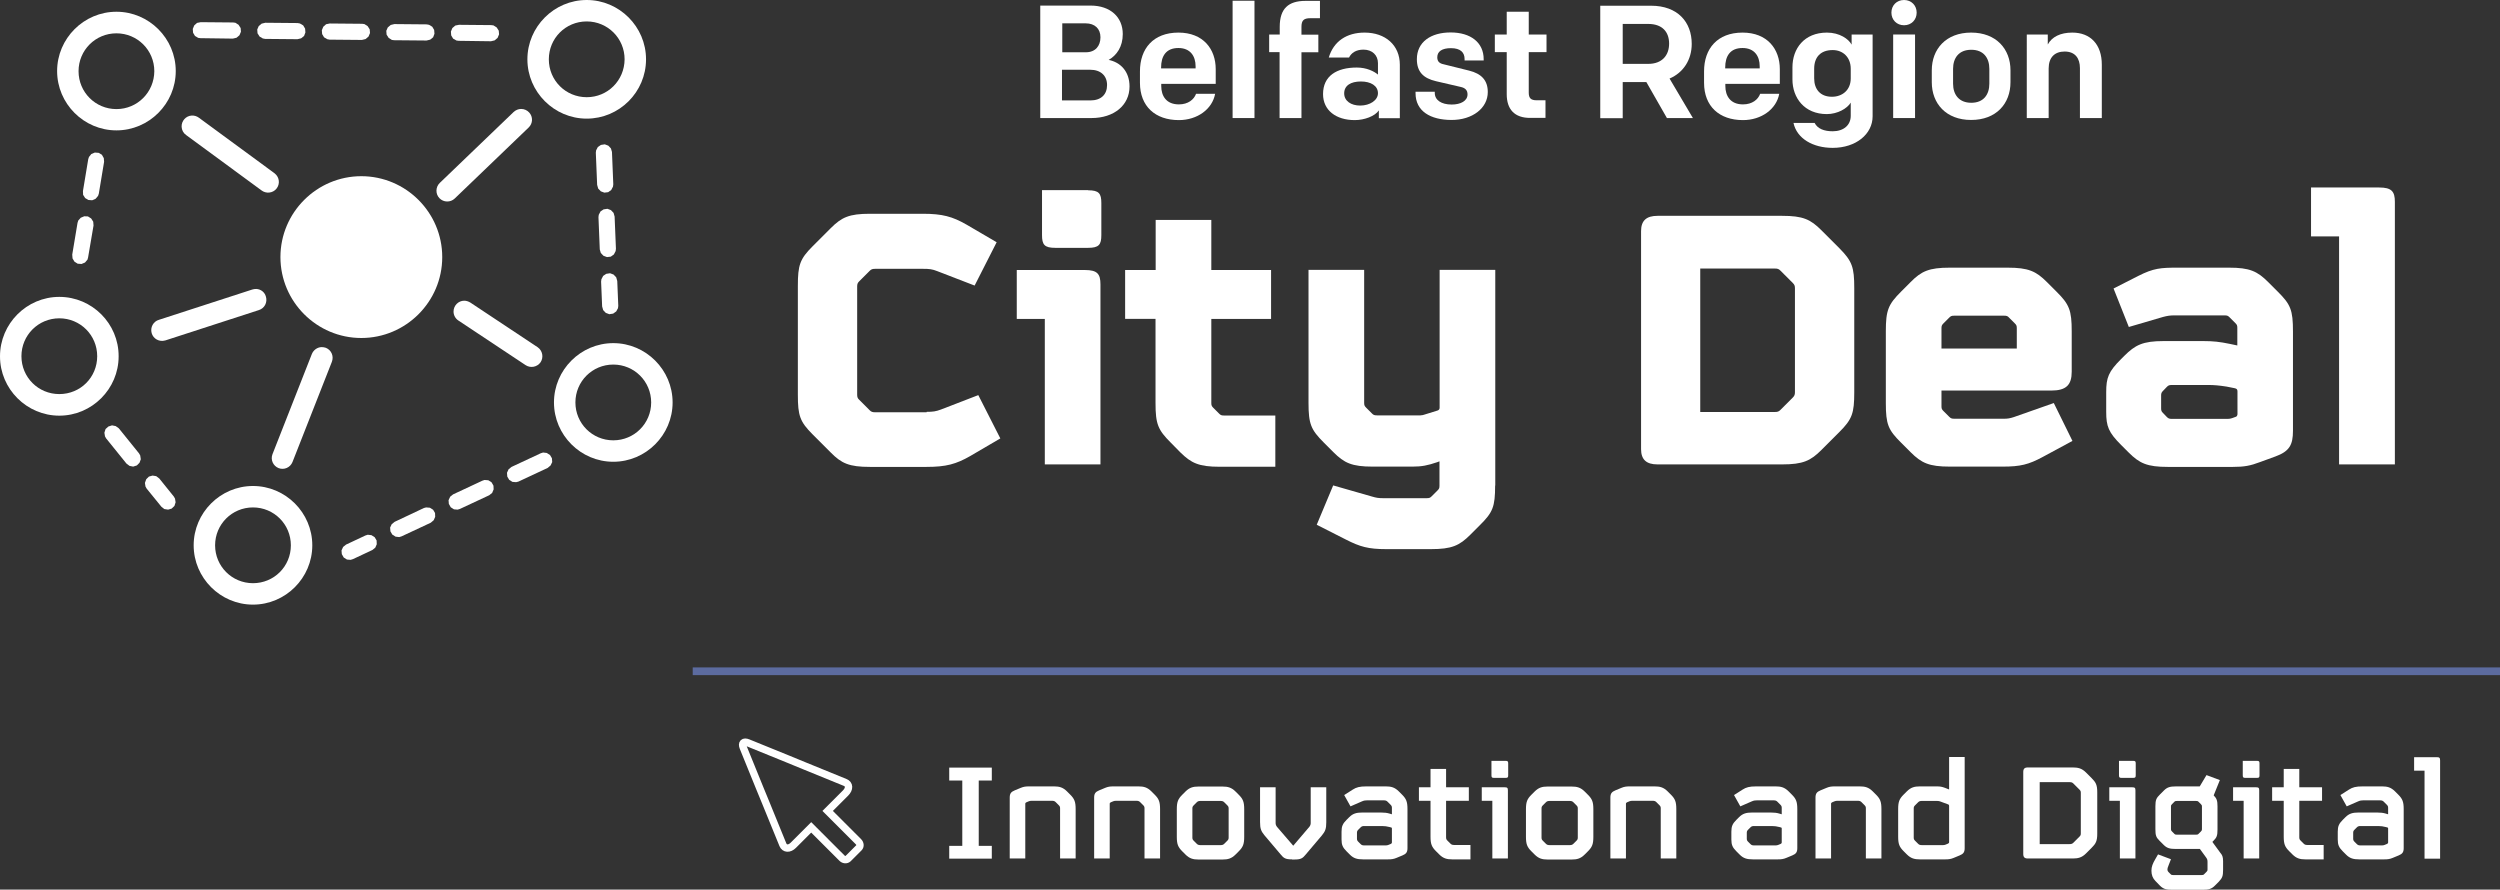 <?xml version="1.0" encoding="utf-8"?>
<!-- Generator: Adobe Illustrator 24.2.3, SVG Export Plug-In . SVG Version: 6.00 Build 0)  -->
<svg version="1.0" id="Belfast_City_Deal_logo-WEB" xmlns="http://www.w3.org/2000/svg" xmlns:xlink="http://www.w3.org/1999/xlink"
	 x="0px" y="0px" viewBox="0 0 170.27 60.59" style="enable-background:new 0 0 170.27 60.59;" xml:space="preserve">
<rect x="0" y="0" width="170.27" height="60.59" fill="#333333" stroke="none"/>
<style type="text/css">
	.st0{fill:#FFFFFF;}
	.st1{fill:none;stroke:#FFFFFF;stroke-width:0.503;stroke-miterlimit:10;}
	.st2{clip-path:url(#SVGID_2_);fill:none;stroke:#5C6B9F;stroke-width:0.529;}
</style>
<g>
	<g>
		<path class="st0" d="M129.68,0c0.5,0,0.86,0.37,0.86,0.86s-0.36,0.86-0.86,0.86s-0.86-0.37-0.86-0.86S129.18,0,129.68,0"/>
		<g>
			<path class="st0" d="M75.51,4.08c0.54-0.31,0.96-0.89,0.96-1.76c0-1.15-0.84-1.94-2.19-1.94h-3.43v7.66h3.49
				c1.53,0,2.59-0.87,2.59-2.15C76.93,4.85,76.3,4.24,75.51,4.08z M72.34,1.59h1.6c0.63,0,1.01,0.37,1.01,0.95
				c0,0.59-0.35,1.02-0.99,1.02h-1.61V1.59z M74.26,6.84h-1.93V4.75h1.92c0.72,0,1.15,0.41,1.15,1.04C75.4,6.43,75,6.84,74.26,6.84z
				"/>
			<path class="st0" d="M82.8,5.71v-1c0-1.37-0.85-2.49-2.54-2.49c-1.71,0-2.62,1.09-2.62,2.64v0.78c0,1.6,1.04,2.54,2.65,2.54
				c1.26,0,2.28-0.75,2.47-1.79h-1.3c-0.14,0.39-0.54,0.72-1.17,0.72c-0.86,0-1.2-0.58-1.2-1.25V5.71H82.8z M79.08,4.6
				c0-0.77,0.33-1.33,1.18-1.33c0.8,0,1.17,0.54,1.17,1.25v0.14h-2.35V4.6z"/>
			<rect x="83.95" y="0.05" class="st0" width="1.49" height="7.99"/>
			<path class="st0" d="M87.16,3.55h-0.72v-1.2h0.72V1.83c0-1.25,0.59-1.77,1.76-1.77h0.98v1.18h-0.65c-0.43,0-0.61,0.13-0.61,0.58
				v0.54h1.15v1.2h-1.15v4.48h-1.49V3.55z"/>
			<path class="st0" d="M92.94,2.22c-1.22,0-2.11,0.59-2.44,1.7h1.38c0.15-0.31,0.47-0.54,0.98-0.54c0.61,0,0.99,0.39,0.99,0.92
				v0.78c-0.26-0.22-0.77-0.48-1.44-0.48c-1.37,0-2.3,0.57-2.3,1.81c0,1.1,0.88,1.77,2.16,1.77c0.66,0,1.38-0.27,1.64-0.66v0.53
				h1.43V4.41C95.34,3.08,94.36,2.22,92.94,2.22z M92.64,7.19c-0.62,0-1.09-0.31-1.09-0.83c0-0.53,0.44-0.81,1.14-0.81
				c0.67,0,1.16,0.29,1.16,0.8C93.85,6.83,93.3,7.19,92.64,7.19z"/>
			<path class="st0" d="M96.41,6.35v-0.1h1.31v0.08c0,0.49,0.45,0.79,1.15,0.79c0.62,0,1.08-0.25,1.08-0.69
				c0-0.27-0.14-0.44-0.47-0.51L97.8,5.53c-0.85-0.2-1.3-0.63-1.3-1.5c0-1.17,0.95-1.82,2.3-1.82c1.37,0,2.25,0.69,2.25,1.82v0.09
				h-1.3v-0.1c0-0.44-0.27-0.74-0.93-0.74c-0.6,0-0.93,0.22-0.93,0.62c0,0.28,0.14,0.42,0.44,0.48l1.73,0.43
				c0.84,0.21,1.27,0.66,1.27,1.46c0,1.1-1.05,1.9-2.46,1.9C97.42,8.17,96.41,7.57,96.41,6.35"/>
			<path class="st0" d="M102.62,6.42V3.55h-0.81v-1.2h0.81V0.8h1.5v1.55h1.21v1.2h-1.21v2.76c0,0.37,0.14,0.52,0.54,0.52h0.6v1.2
				h-1.03C103.14,8.04,102.62,7.43,102.62,6.42"/>
			<path class="st0" d="M113.71,5.35c0.94-0.4,1.51-1.28,1.51-2.36c0-1.49-0.96-2.6-2.77-2.6h-3.46v7.66h1.53V5.59h1.61l1.4,2.45
				h1.77L113.71,5.35z M112.26,4.35h-1.74V1.63h1.74c0.93,0,1.42,0.52,1.42,1.34C113.68,3.77,113.2,4.35,112.26,4.35z"/>
			<path class="st0" d="M121.22,5.71v-1c0-1.37-0.85-2.49-2.54-2.49c-1.71,0-2.62,1.09-2.62,2.64v0.78c0,1.6,1.04,2.54,2.65,2.54
				c1.26,0,2.28-0.75,2.47-1.79h-1.3c-0.14,0.39-0.54,0.72-1.17,0.72c-0.86,0-1.2-0.58-1.2-1.25V5.71H121.22z M117.5,4.6
				c0-0.77,0.33-1.33,1.18-1.33c0.8,0,1.17,0.54,1.17,1.25v0.14h-2.35V4.6z"/>
			<path class="st0" d="M126.11,2.35v0.69c-0.2-0.38-0.81-0.82-1.68-0.82c-1.55,0-2.35,1.09-2.35,2.36v0.83
				c0,1.25,0.81,2.36,2.34,2.36c0.73,0,1.39-0.38,1.63-0.78v0.9c0,0.63-0.48,1.05-1.23,1.05c-0.58,0-1.03-0.17-1.23-0.57h-1.44
				c0.23,1.07,1.33,1.7,2.67,1.7c1.59,0,2.72-0.94,2.72-2.15V2.35H126.11z M126.05,5.34c0,0.8-0.58,1.25-1.28,1.25
				c-0.81,0-1.21-0.53-1.21-1.25V4.68c0-0.78,0.43-1.27,1.26-1.27c0.71,0,1.23,0.5,1.23,1.27V5.34z"/>
			<rect x="128.94" y="2.35" class="st0" width="1.49" height="5.69"/>
			<path class="st0" d="M134.25,2.22c-1.71,0-2.68,1.12-2.68,2.57V5.6c0,1.45,0.97,2.57,2.68,2.57c1.71,0,2.68-1.11,2.68-2.57V4.79
				C136.93,3.34,135.96,2.22,134.25,2.22z M135.49,5.7c0,0.74-0.39,1.3-1.23,1.3c-0.84,0-1.24-0.56-1.24-1.3V4.69
				c0-0.74,0.39-1.3,1.24-1.3c0.84,0,1.23,0.56,1.23,1.3V5.7z"/>
			<path class="st0" d="M138.05,2.35h1.42v0.68c0.28-0.52,0.86-0.81,1.67-0.81c1.24,0,2.01,0.81,2.01,2.18v3.64h-1.49v-3.4
				c0-0.66-0.32-1.13-1.04-1.13c-0.67,0-1.09,0.39-1.09,1.16v3.37h-1.49V2.35z"/>
			<path class="st0" d="M63.11,28.05c0.44,0,0.63-0.03,0.98-0.16l2.54-0.98l1.5,2.95l-2.05,1.2c-0.96,0.55-1.64,0.74-2.98,0.74
				h-3.85c-1.42,0-1.94-0.24-2.67-0.98l-1.23-1.23c-0.87-0.87-1.01-1.28-1.01-2.7v-7.42c0-1.42,0.14-1.83,1.01-2.7l1.23-1.23
				c0.74-0.74,1.25-0.98,2.67-0.98h3.6c1.34,0,2.02,0.19,2.98,0.74l2.05,1.2l-1.5,2.95l-2.54-0.98c-0.35-0.14-0.55-0.16-0.98-0.16
				h-3.25c-0.19,0-0.27,0.03-0.38,0.14l-0.71,0.71c-0.11,0.11-0.14,0.19-0.14,0.35v7.37c0,0.16,0.03,0.25,0.14,0.35l0.71,0.71
				c0.11,0.11,0.19,0.14,0.38,0.14H63.11z"/>
			<path class="st0" d="M74.11,12.96c0.74,0,0.9,0.22,0.9,0.87v2.18c0,0.65-0.16,0.87-0.9,0.87h-2.24c-0.74,0-0.9-0.22-0.9-0.87
				v-3.06H74.11z"/>
			<path class="st0" d="M74.95,31.63h-3.79v-9.91h-1.91v-3.33h4.64c0.85,0,1.06,0.27,1.06,0.98V31.63z"/>
			<path class="st0" d="M76.64,18.39h2.07v-3.41h3.79v3.41h4.07v3.33h-4.07v5.73c0,0.16,0.03,0.22,0.14,0.33l0.38,0.38
				c0.11,0.11,0.16,0.14,0.35,0.14h3.49v3.49h-3.79c-1.42,0-1.94-0.25-2.68-0.98l-0.65-0.66c-0.87-0.87-1.04-1.26-1.04-2.7v-5.73
				h-2.07V18.39z"/>
			<path class="st0" d="M101.83,33.07c0,1.45-0.16,1.83-1.04,2.7l-0.65,0.65c-0.74,0.74-1.26,0.98-2.68,0.98h-3.06
				c-1.2,0-1.77-0.16-2.73-0.65l-1.99-1.01l1.12-2.68l2.65,0.76c0.27,0.08,0.44,0.11,0.74,0.11h2.98c0.19,0,0.24-0.03,0.35-0.14
				l0.38-0.38c0.11-0.11,0.14-0.16,0.14-0.33v-1.66l-0.16,0.06c-0.65,0.22-1.04,0.3-1.69,0.3h-2.7c-1.42,0-1.94-0.25-2.67-0.98
				l-0.66-0.66c-0.87-0.87-1.04-1.26-1.04-2.7v-9.06h3.79v9.06c0,0.16,0.03,0.22,0.14,0.33l0.38,0.38c0.11,0.11,0.16,0.14,0.36,0.14
				h2.95c0.11,0,0.22-0.03,0.3-0.06l0.87-0.27c0.08-0.03,0.14-0.08,0.14-0.19v-9.39h3.79V33.07z"/>
			<path class="st0" d="M125.28,16.91l-1.23-1.23c-0.74-0.74-1.25-0.98-2.67-0.98h-8.49c-0.76,0-1.12,0.33-1.12,1.04v14.85
				c0,0.71,0.36,1.04,1.12,1.04h8.49c1.42,0,1.94-0.25,2.67-0.98l1.23-1.23c0.87-0.87,1.01-1.28,1.01-2.7v-7.1
				C126.29,18.2,126.15,17.79,125.28,16.91z M122.25,26.71c0,0.16-0.03,0.25-0.14,0.36l-0.85,0.85c-0.11,0.11-0.19,0.14-0.38,0.14
				h-5.08v-9.77h5.08c0.19,0,0.27,0.03,0.38,0.14l0.85,0.85c0.11,0.11,0.14,0.19,0.14,0.36V26.71z"/>
			<path class="st0" d="M139.88,27.45l-2.73,0.96c-0.25,0.08-0.41,0.11-0.66,0.11h-3.38c-0.19,0-0.25-0.03-0.36-0.14L132.37,28
				c-0.11-0.11-0.14-0.16-0.14-0.33V26.6h7.48c1.01,0,1.39-0.38,1.39-1.28v-2.76c0-1.42-0.16-1.83-1.04-2.7l-0.65-0.65
				c-0.74-0.74-1.26-0.98-2.68-0.98h-3.93c-1.42,0-1.94,0.24-2.67,0.98l-0.65,0.65c-0.87,0.87-1.04,1.26-1.04,2.7v4.89
				c0,1.45,0.16,1.83,1.04,2.7l0.65,0.65c0.74,0.74,1.26,0.98,2.67,0.98h3.6c1.2,0,1.77-0.14,2.73-0.66l2.02-1.09L139.88,27.45z
				 M132.23,22.35c0-0.16,0.03-0.22,0.14-0.33l0.38-0.38c0.11-0.11,0.16-0.14,0.36-0.14h3.38c0.19,0,0.25,0.03,0.35,0.14l0.38,0.38
				c0.11,0.11,0.14,0.16,0.14,0.33v1.39h-5.13V22.35z"/>
			<path class="st0" d="M155.13,19.86l-0.65-0.65c-0.74-0.74-1.26-0.98-2.67-0.98h-3.49c-1.15,0-1.64,0.03-2.7,0.57l-1.67,0.85
				l1.04,2.62l2.32-0.68c0.3-0.08,0.49-0.11,0.79-0.11h3.41c0.19,0,0.24,0.03,0.35,0.14l0.38,0.38c0.11,0.11,0.14,0.16,0.14,0.33
				v1.2l-0.52-0.11c-0.68-0.14-1.12-0.19-1.8-0.19h-2.7c-1.42,0-1.94,0.27-2.68,1.01l-0.22,0.22c-0.85,0.85-1.01,1.26-1.01,2.24
				v1.36c0,0.98,0.16,1.39,1.01,2.24l0.52,0.52c0.74,0.74,1.26,0.98,2.67,0.98h4.42c0.79,0,1.2-0.08,1.86-0.33l1.04-0.38
				c0.96-0.35,1.2-0.79,1.2-1.75v-6.77C156.17,21.12,156.01,20.73,155.13,19.86z M152.38,28.24c0,0.08-0.05,0.14-0.14,0.16
				l-0.22,0.08c-0.08,0.03-0.19,0.05-0.3,0.05h-3.79c-0.19,0-0.25-0.03-0.36-0.14l-0.24-0.25c-0.11-0.11-0.14-0.16-0.14-0.33v-0.87
				c0-0.16,0.03-0.22,0.14-0.33l0.24-0.25c0.11-0.11,0.16-0.14,0.36-0.14h2.46c0.41,0,0.74,0.03,1.26,0.11l0.55,0.11
				c0.14,0.03,0.19,0.08,0.19,0.22V28.24z"/>
			<path class="st0" d="M163.1,31.63h-3.79V16.1h-1.91v-3.33h4.64c0.85,0,1.07,0.27,1.07,0.98V31.63z"/>
		</g>
	</g>
	<g>
		<path class="st0" d="M24.61,12c-3.03,0-5.51,2.47-5.51,5.51c0,3.03,2.47,5.51,5.51,5.51c3.03,0,5.51-2.47,5.51-5.51
			C30.12,14.47,27.64,12,24.61,12"/>
		<g>
			<path class="st0" d="M39.96,0c-2.22,0-4.04,1.82-4.04,4.04c0,2.22,1.82,4.04,4.04,4.04S44,6.27,44,4.04C44,1.82,42.18,0,39.96,0z
				 M39.96,6.62c-1.43,0-2.58-1.14-2.58-2.58c0-1.43,1.14-2.58,2.58-2.58c1.43,0,2.58,1.15,2.58,2.58
				C42.53,5.48,41.39,6.62,39.96,6.62z"/>
		</g>
		<g>
			<path class="st0" d="M17.23,33.1c-2.22,0-4.04,1.82-4.04,4.04c0,2.22,1.82,4.04,4.04,4.04c2.22,0,4.04-1.82,4.04-4.04
				C21.27,34.92,19.45,33.1,17.23,33.1z M17.23,39.72c-1.43,0-2.58-1.15-2.58-2.58c0-1.43,1.15-2.58,2.58-2.58
				c1.43,0,2.58,1.15,2.58,2.58C19.81,38.58,18.66,39.72,17.23,39.72z"/>
		</g>
		<g>
			<path class="st0" d="M7.93,0.8c-2.22,0-4.04,1.82-4.04,4.04c0,2.22,1.82,4.04,4.04,4.04c2.22,0,4.04-1.82,4.04-4.04
				C11.97,2.62,10.15,0.8,7.93,0.8z M7.93,7.43c-1.43,0-2.58-1.15-2.58-2.58c0-1.43,1.15-2.58,2.58-2.58c1.43,0,2.58,1.15,2.58,2.58
				C10.5,6.28,9.36,7.43,7.93,7.43z"/>
		</g>
		<path class="st0" d="M17.45,19.68c-0.09,0-0.18,0.01-0.27,0.04l-6.35,2.06c-0.39,0.11-0.61,0.52-0.5,0.91
			c0.11,0.39,0.52,0.61,0.91,0.5c0.01,0,0.03-0.01,0.04-0.01l6.35-2.06c0.39-0.12,0.6-0.53,0.48-0.92
			C18.03,19.9,17.76,19.69,17.45,19.68"/>
		<path class="st0" d="M13.06,7.87c-0.4,0.02-0.71,0.37-0.69,0.77c0.01,0.22,0.12,0.43,0.31,0.56l5.12,3.76
			c0.32,0.25,0.78,0.2,1.03-0.11c0.26-0.32,0.2-0.78-0.11-1.03c-0.02-0.01-0.03-0.03-0.05-0.04l-5.12-3.76
			C13.4,7.91,13.23,7.86,13.06,7.87"/>
		<path class="st0" d="M31.62,20.48c-0.4,0-0.73,0.33-0.73,0.74c0,0.25,0.13,0.48,0.33,0.61l4.58,3.04c0.34,0.22,0.79,0.13,1.02-0.2
			c0.22-0.34,0.13-0.79-0.2-1.02l-4.58-3.04C31.91,20.53,31.76,20.48,31.62,20.48"/>
		<path class="st0" d="M21.9,23.64c-0.29,0.01-0.55,0.2-0.66,0.47l-2.68,6.82c-0.15,0.38,0.04,0.8,0.41,0.95
			c0.38,0.15,0.8-0.04,0.95-0.41l2.68-6.82c0.15-0.38-0.02-0.8-0.4-0.96C22.11,23.66,22.01,23.64,21.9,23.64"/>
		<path class="st0" d="M35.49,7.42c-0.19,0-0.37,0.08-0.51,0.21l-5.03,4.83c-0.29,0.28-0.3,0.75-0.02,1.04
			c0.28,0.29,0.75,0.3,1.04,0.02L36,8.69c0.3-0.28,0.31-0.74,0.04-1.03C35.89,7.5,35.7,7.42,35.49,7.42"/>
		<polygon class="st0" points="40.93,9.87 40.72,10.01 40.6,10.24 40.58,10.4 40.67,12.59 40.74,12.84 40.92,13.03 41.16,13.12 
			41.42,13.09 41.63,12.94 41.75,12.71 41.77,12.55 41.68,10.35 41.61,10.11 41.43,9.92 41.19,9.83 		"/>
		<polygon class="st0" points="41.11,14.26 40.9,14.4 40.78,14.63 40.76,14.79 40.85,16.99 40.92,17.23 41.1,17.42 41.34,17.51 
			41.6,17.48 41.81,17.33 41.93,17.1 41.95,16.94 41.86,14.75 41.79,14.5 41.61,14.31 41.37,14.22 		"/>
		<polygon class="st0" points="41.29,18.65 41.08,18.79 40.96,19.02 40.94,19.18 41.01,20.87 41.08,21.12 41.26,21.31 41.5,21.4 
			41.76,21.36 41.97,21.21 42.09,20.99 42.11,20.83 42.04,19.14 41.97,18.89 41.79,18.7 41.55,18.61 		"/>
		<polygon class="st0" points="31.01,1.74 30.81,1.91 30.71,2.15 30.73,2.41 30.86,2.63 31.09,2.76 31.24,2.78 33.44,2.81 
			33.69,2.75 33.89,2.58 33.99,2.34 33.97,2.09 33.83,1.87 33.61,1.73 33.45,1.71 31.26,1.69 		"/>
		<polygon class="st0" points="26.61,1.7 26.41,1.87 26.31,2.1 26.33,2.36 26.47,2.58 26.69,2.72 26.85,2.74 29.05,2.76 29.3,2.7 
			29.5,2.54 29.59,2.3 29.57,2.04 29.44,1.82 29.22,1.69 29.06,1.66 26.86,1.64 		"/>
		<polygon class="st0" points="22.21,1.65 22.02,1.82 21.92,2.06 21.94,2.32 22.07,2.54 22.29,2.67 22.45,2.7 24.65,2.72 24.9,2.66 
			25.1,2.49 25.2,2.25 25.18,2 25.04,1.78 24.82,1.64 24.66,1.62 22.46,1.6 		"/>
		<polygon class="st0" points="17.82,1.61 17.62,1.78 17.52,2.01 17.54,2.27 17.68,2.49 17.9,2.62 18.06,2.65 20.26,2.67 
			20.51,2.61 20.71,2.45 20.8,2.21 20.78,1.95 20.65,1.73 20.43,1.6 20.27,1.57 18.07,1.55 		"/>
		<polygon class="st0" points="13.42,1.56 13.23,1.73 13.13,1.97 13.15,2.23 13.28,2.45 13.5,2.58 13.66,2.6 15.86,2.63 16.11,2.57 
			16.31,2.4 16.41,2.16 16.39,1.91 16.25,1.69 16.03,1.55 15.87,1.53 13.67,1.51 		"/>
		<polygon class="st0" points="6.22,10.49 6.06,10.69 6.01,10.84 5.65,13.01 5.66,13.27 5.8,13.49 6.02,13.62 6.28,13.64 
			6.51,13.54 6.68,13.34 6.73,13.19 7.09,11.02 7.07,10.77 6.94,10.54 6.72,10.41 6.46,10.39 		"/>
		<polygon class="st0" points="5.5,14.83 5.33,15.02 5.28,15.18 4.92,17.34 4.94,17.6 5.07,17.82 5.29,17.96 5.55,17.98 5.79,17.88 
			5.96,17.68 6,17.53 6.37,15.36 6.35,15.1 6.21,14.88 5.99,14.74 5.74,14.73 		"/>
		<polygon class="st0" points="7.38,29.05 7.19,29.22 7.11,29.47 7.15,29.72 7.23,29.86 8.61,31.57 8.82,31.73 9.07,31.78 
			9.32,31.7 9.5,31.52 9.59,31.28 9.55,31.02 9.47,30.88 8.09,29.17 7.88,29.02 7.63,28.97 		"/>
		<polygon class="st0" points="10.14,32.46 9.96,32.64 9.87,32.89 9.91,33.14 9.99,33.28 10.99,34.51 11.19,34.67 11.45,34.71 
			11.69,34.64 11.88,34.46 11.96,34.21 11.92,33.96 11.84,33.82 10.85,32.59 10.64,32.43 10.39,32.39 		"/>
		<polygon class="st0" points="36.83,30.87 34.84,31.8 34.64,31.96 34.53,32.2 34.55,32.46 34.68,32.68 34.9,32.82 35.15,32.84 
			35.31,32.8 37.3,31.87 37.5,31.7 37.61,31.47 37.59,31.21 37.46,30.99 37.24,30.85 36.99,30.82 		"/>
		<polygon class="st0" points="32.85,32.74 30.86,33.67 30.66,33.83 30.55,34.07 30.57,34.32 30.7,34.55 30.92,34.69 31.17,34.71 
			31.33,34.66 33.32,33.73 33.52,33.57 33.62,33.33 33.61,33.08 33.48,32.85 33.26,32.71 33,32.69 		"/>
		<polygon class="st0" points="28.87,34.6 26.88,35.54 26.68,35.7 26.57,35.93 26.59,36.19 26.72,36.41 26.94,36.55 27.19,36.58 
			27.35,36.53 29.34,35.6 29.54,35.43 29.64,35.2 29.63,34.94 29.5,34.72 29.28,34.58 29.02,34.56 		"/>
		<polygon class="st0" points="24.89,36.47 23.57,37.09 23.37,37.25 23.26,37.49 23.28,37.74 23.41,37.97 23.63,38.11 23.88,38.13 
			24.04,38.08 25.36,37.46 25.56,37.3 25.66,37.07 25.65,36.81 25.52,36.59 25.3,36.45 25.05,36.42 		"/>
		<g>
			<path class="st0" d="M4.04,20.22C1.82,20.22,0,22.04,0,24.27c0,2.22,1.82,4.04,4.04,4.04c2.22,0,4.04-1.82,4.04-4.04
				C8.09,22.04,6.27,20.22,4.04,20.22z M4.04,26.84c-1.43,0-2.58-1.14-2.58-2.58c0-1.43,1.15-2.58,2.58-2.58
				c1.43,0,2.58,1.15,2.58,2.58C6.62,25.7,5.48,26.84,4.04,26.84z"/>
		</g>
		<g>
			<path class="st0" d="M41.77,23.37c-2.22,0-4.04,1.82-4.04,4.04c0,2.22,1.82,4.04,4.04,4.04c2.22,0,4.04-1.82,4.04-4.04
				C45.81,25.19,43.99,23.37,41.77,23.37z M41.77,29.99c-1.43,0-2.58-1.15-2.58-2.58c0-1.43,1.15-2.58,2.58-2.58
				c1.43,0,2.58,1.15,2.58,2.58C44.35,28.84,43.2,29.99,41.77,29.99z"/>
		</g>
	</g>
	<g>
		<path class="st1" d="M57.56,53.29l-2.77-1.13c-0.29-0.12-0.78-0.32-1.07-0.44l-2.78-1.13c-0.29-0.12-0.44,0.02-0.32,0.32
			l1.13,2.78c0.12,0.29,0.32,0.78,0.44,1.07l1.13,2.77c0.12,0.29,0.44,0.31,0.71,0.04l1.22-1.22l2.1,2.1
			c0.12,0.12,0.3,0.13,0.41,0.03l0.74-0.74c0.11-0.11,0.09-0.29-0.03-0.41l-2.1-2.1l1.22-1.22C57.87,53.73,57.86,53.41,57.56,53.29z
			"/>
		<g>
			<path class="st0" d="M64.65,52.28h2.9v0.88h-0.89v4.45h0.89v0.87h-2.9v-0.87h0.89v-4.45h-0.89V52.28z"/>
			<path class="st0" d="M69.83,58.47h-1.06v-4.15c0-0.28,0.1-0.39,0.34-0.49l0.41-0.17c0.19-0.08,0.34-0.1,0.56-0.1h1.71
				c0.35,0,0.6,0.06,0.88,0.34l0.22,0.22c0.29,0.29,0.37,0.49,0.37,0.99v3.36H72.2v-3.42c0-0.09-0.02-0.14-0.09-0.21l-0.21-0.21
				c-0.07-0.07-0.14-0.09-0.26-0.09h-1.37c-0.08,0-0.14,0.01-0.19,0.03l-0.17,0.07c-0.06,0.03-0.08,0.05-0.08,0.11V58.47z"/>
			<path class="st0" d="M75.58,58.47h-1.06v-4.15c0-0.28,0.1-0.39,0.34-0.49l0.41-0.17c0.19-0.08,0.34-0.1,0.56-0.1h1.71
				c0.35,0,0.6,0.06,0.88,0.34l0.22,0.22c0.29,0.29,0.37,0.49,0.37,0.99v3.36h-1.06v-3.42c0-0.09-0.02-0.14-0.09-0.21l-0.21-0.21
				c-0.07-0.07-0.14-0.09-0.26-0.09h-1.37c-0.08,0-0.14,0.01-0.19,0.03l-0.17,0.07c-0.06,0.03-0.08,0.05-0.08,0.11V58.47z"/>
			<path class="st0" d="M80.15,55.12c0-0.5,0.08-0.7,0.37-0.99l0.22-0.22c0.28-0.28,0.53-0.34,0.88-0.34h1.65
				c0.35,0,0.6,0.06,0.88,0.34l0.22,0.22c0.29,0.29,0.37,0.49,0.37,0.99v1.87c0,0.5-0.08,0.7-0.37,0.99l-0.22,0.22
				c-0.28,0.28-0.53,0.34-0.88,0.34h-1.65c-0.35,0-0.6-0.06-0.88-0.34l-0.22-0.22c-0.29-0.29-0.37-0.49-0.37-0.99V55.12z
				 M83.68,55.06c0-0.09-0.02-0.14-0.09-0.21l-0.21-0.21c-0.07-0.07-0.14-0.09-0.26-0.09h-1.35c-0.12,0-0.19,0.02-0.26,0.09
				l-0.21,0.21c-0.07,0.07-0.09,0.12-0.09,0.21v1.99c0,0.09,0.02,0.14,0.09,0.21l0.21,0.21c0.07,0.07,0.14,0.09,0.26,0.09h1.35
				c0.12,0,0.19-0.02,0.26-0.09l0.21-0.21c0.07-0.07,0.09-0.12,0.09-0.21V55.06z"/>
			<path class="st0" d="M88,58.53c-0.45,0-0.57-0.08-0.78-0.34l-1.1-1.3c-0.23-0.28-0.3-0.45-0.3-0.9v-2.37h1.06v2.44
				c0,0.09,0.03,0.17,0.09,0.25l1.11,1.29l1.1-1.29c0.06-0.08,0.09-0.16,0.09-0.25v-2.44h1.06V56c0,0.45-0.07,0.62-0.3,0.9l-1.1,1.3
				c-0.21,0.26-0.33,0.34-0.78,0.34H88z"/>
			<path class="st0" d="M92.83,58.53c-0.4,0-0.64-0.07-0.89-0.32l-0.23-0.23c-0.26-0.26-0.34-0.44-0.34-0.8v-0.54
				c0-0.36,0.08-0.54,0.34-0.8l0.18-0.18c0.25-0.25,0.49-0.32,0.89-0.32h1.27c0.23,0,0.42,0.02,0.58,0.07l0.17,0.05v-0.44
				c0-0.09-0.02-0.14-0.09-0.21l-0.21-0.21c-0.07-0.07-0.14-0.09-0.26-0.09h-1.13c-0.13,0-0.21,0.01-0.35,0.07l-0.78,0.34
				l-0.43-0.77l0.58-0.37c0.25-0.16,0.47-0.22,0.93-0.22h1.33c0.35,0,0.6,0.06,0.88,0.34l0.22,0.22c0.29,0.29,0.37,0.49,0.37,0.99
				v2.66c0,0.28-0.1,0.39-0.34,0.49l-0.41,0.17c-0.19,0.08-0.34,0.1-0.56,0.1H92.83z M94.36,57.58c0.08,0,0.14-0.01,0.19-0.03
				l0.17-0.07c0.06-0.03,0.08-0.05,0.08-0.11v-0.95c0-0.03-0.01-0.05-0.04-0.06l-0.11-0.03c-0.19-0.05-0.34-0.07-0.53-0.07h-1.2
				c-0.12,0-0.18,0.02-0.25,0.09l-0.16,0.16c-0.07,0.07-0.09,0.12-0.09,0.21v0.4c0,0.09,0.02,0.14,0.09,0.21l0.16,0.16
				c0.07,0.07,0.13,0.09,0.25,0.09H94.36z"/>
			<path class="st0" d="M100.15,58.53H98.9c-0.35,0-0.6-0.06-0.88-0.34l-0.22-0.22c-0.29-0.29-0.37-0.49-0.37-0.99v-2.44h-0.79
				v-0.92h0.79v-1.25h1.06v1.25h1.55v0.92h-1.55v2.48c0,0.11,0.02,0.16,0.09,0.23l0.21,0.21c0.07,0.07,0.14,0.09,0.26,0.09h1.1
				V58.53z"/>
			<path class="st0" d="M102.7,58.47h-1.06v-3.93h-0.72v-0.92h1.55c0.19,0,0.23,0.04,0.23,0.22V58.47z M102.72,52.8
				c0,0.15-0.03,0.18-0.19,0.18h-0.76c-0.16,0-0.19-0.03-0.19-0.18v-0.98h0.95c0.16,0,0.19,0.03,0.19,0.18V52.8z"/>
			<path class="st0" d="M103.93,55.12c0-0.5,0.08-0.7,0.37-0.99l0.22-0.22c0.28-0.28,0.53-0.34,0.88-0.34h1.65
				c0.35,0,0.6,0.06,0.88,0.34l0.22,0.22c0.29,0.29,0.37,0.49,0.37,0.99v1.87c0,0.5-0.08,0.7-0.37,0.99l-0.22,0.22
				c-0.28,0.28-0.53,0.34-0.88,0.34h-1.65c-0.35,0-0.6-0.06-0.88-0.34l-0.22-0.22c-0.29-0.29-0.37-0.49-0.37-0.99V55.12z
				 M107.46,55.06c0-0.09-0.02-0.14-0.09-0.21l-0.21-0.21c-0.07-0.07-0.14-0.09-0.26-0.09h-1.35c-0.12,0-0.19,0.02-0.26,0.09
				l-0.21,0.21c-0.07,0.07-0.09,0.12-0.09,0.21v1.99c0,0.09,0.02,0.14,0.09,0.21l0.21,0.21c0.07,0.07,0.14,0.09,0.26,0.09h1.35
				c0.12,0,0.19-0.02,0.26-0.09l0.21-0.21c0.07-0.07,0.09-0.12,0.09-0.21V55.06z"/>
			<path class="st0" d="M110.74,58.47h-1.06v-4.15c0-0.28,0.1-0.39,0.34-0.49l0.41-0.17c0.19-0.08,0.34-0.1,0.56-0.1h1.71
				c0.35,0,0.6,0.06,0.88,0.34l0.22,0.22c0.29,0.29,0.37,0.49,0.37,0.99v3.36h-1.06v-3.42c0-0.09-0.02-0.14-0.09-0.21l-0.21-0.21
				c-0.07-0.07-0.14-0.09-0.26-0.09h-1.37c-0.08,0-0.14,0.01-0.19,0.03l-0.17,0.07c-0.06,0.03-0.08,0.05-0.08,0.11V58.47z"/>
			<path class="st0" d="M119.38,58.53c-0.4,0-0.64-0.07-0.89-0.32l-0.23-0.23c-0.26-0.26-0.34-0.44-0.34-0.8v-0.54
				c0-0.36,0.08-0.54,0.34-0.8l0.18-0.18c0.25-0.25,0.49-0.32,0.89-0.32h1.27c0.23,0,0.42,0.02,0.58,0.07l0.17,0.05v-0.44
				c0-0.09-0.02-0.14-0.09-0.21l-0.21-0.21c-0.07-0.07-0.14-0.09-0.26-0.09h-1.13c-0.13,0-0.21,0.01-0.35,0.07l-0.78,0.34
				l-0.43-0.77l0.58-0.37c0.25-0.16,0.47-0.22,0.93-0.22h1.33c0.35,0,0.6,0.06,0.88,0.34l0.22,0.22c0.29,0.29,0.37,0.49,0.37,0.99
				v2.66c0,0.28-0.1,0.39-0.34,0.49l-0.41,0.17c-0.19,0.08-0.34,0.1-0.56,0.1H119.38z M120.91,57.58c0.08,0,0.14-0.01,0.19-0.03
				l0.17-0.07c0.06-0.03,0.08-0.05,0.08-0.11v-0.95c0-0.03-0.01-0.05-0.04-0.06l-0.11-0.03c-0.19-0.05-0.34-0.07-0.53-0.07h-1.2
				c-0.12,0-0.18,0.02-0.25,0.09l-0.16,0.16c-0.07,0.07-0.09,0.12-0.09,0.21v0.4c0,0.09,0.02,0.14,0.09,0.21l0.16,0.16
				c0.07,0.07,0.13,0.09,0.25,0.09H120.91z"/>
			<path class="st0" d="M124.71,58.47h-1.06v-4.15c0-0.28,0.1-0.39,0.34-0.49l0.41-0.17c0.19-0.08,0.34-0.1,0.56-0.1h1.71
				c0.35,0,0.6,0.06,0.88,0.34l0.22,0.22c0.29,0.29,0.37,0.49,0.37,0.99v3.36h-1.06v-3.42c0-0.09-0.02-0.14-0.09-0.21l-0.21-0.21
				c-0.07-0.07-0.14-0.09-0.26-0.09h-1.37c-0.08,0-0.14,0.01-0.19,0.03l-0.17,0.07c-0.06,0.03-0.08,0.05-0.08,0.11V58.47z"/>
			<path class="st0" d="M130.75,58.53c-0.35,0-0.6-0.06-0.88-0.34l-0.22-0.22c-0.29-0.29-0.37-0.49-0.37-0.99v-1.87
				c0-0.5,0.08-0.7,0.37-0.99l0.22-0.22c0.28-0.28,0.53-0.34,0.88-0.34h1.17c0.21,0,0.34,0.02,0.55,0.1l0.28,0.11v-2.21h1.06v6.21
				c0,0.28-0.1,0.39-0.34,0.49l-0.41,0.17c-0.19,0.08-0.34,0.1-0.56,0.1H130.75z M132.31,57.56c0.08,0,0.14-0.01,0.19-0.03
				l0.17-0.07c0.06-0.03,0.08-0.05,0.08-0.11V54.9c0-0.07-0.02-0.1-0.08-0.12l-0.54-0.2c-0.06-0.02-0.12-0.03-0.2-0.03h-1.03
				c-0.12,0-0.19,0.02-0.26,0.09l-0.21,0.21c-0.07,0.07-0.09,0.12-0.09,0.21v1.99c0,0.09,0.02,0.14,0.09,0.21l0.21,0.21
				c0.07,0.07,0.14,0.09,0.26,0.09H132.31z"/>
			<path class="st0" d="M138.11,58.47c-0.22,0-0.31-0.09-0.31-0.31v-5.58c0-0.22,0.09-0.31,0.31-0.31h3.07
				c0.35,0,0.61,0.06,0.89,0.34l0.38,0.38c0.29,0.29,0.39,0.46,0.39,0.97v2.82c0,0.51-0.1,0.68-0.39,0.97l-0.38,0.38
				c-0.28,0.28-0.54,0.34-0.89,0.34H138.11z M138.92,57.49h2.03c0.12,0,0.19-0.02,0.26-0.09l0.42-0.42
				c0.07-0.07,0.09-0.12,0.09-0.21v-2.78c0-0.09-0.02-0.14-0.09-0.21l-0.42-0.42c-0.07-0.07-0.14-0.09-0.26-0.09h-2.03V57.49z"/>
			<path class="st0" d="M145.44,58.47h-1.06v-3.93h-0.72v-0.92h1.55c0.19,0,0.23,0.04,0.23,0.22V58.47z M145.46,52.8
				c0,0.15-0.03,0.18-0.19,0.18h-0.76c-0.16,0-0.19-0.03-0.19-0.18v-0.98h0.95c0.16,0,0.19,0.03,0.19,0.18V52.8z"/>
			<path class="st0" d="M150.28,52.79l0.91,0.34l-0.42,1.04c0.2,0.21,0.26,0.35,0.26,0.75v1.56c0,0.44-0.05,0.56-0.29,0.8
				l-0.06,0.06l0.54,0.74c0.13,0.15,0.19,0.27,0.19,0.57v0.58c0,0.44-0.05,0.56-0.29,0.82l-0.27,0.27
				c-0.22,0.22-0.41,0.28-0.81,0.28h-2.11c-0.41,0-0.6-0.06-0.82-0.28L146.8,60c-0.18-0.18-0.27-0.41-0.27-0.7
				c0-0.27,0.09-0.49,0.26-0.78l0.19-0.33l0.88,0.33l-0.16,0.41c-0.06,0.15-0.08,0.22-0.08,0.27c0,0.09,0.02,0.14,0.08,0.2
				l0.14,0.14c0.05,0.05,0.08,0.06,0.19,0.06h1.9c0.11,0,0.14-0.01,0.19-0.06l0.16-0.16c0.07-0.07,0.07-0.09,0.07-0.16v-0.5
				c0-0.13-0.01-0.2-0.09-0.31l-0.43-0.59h-1.65c-0.41,0-0.6-0.06-0.82-0.28l-0.27-0.27c-0.24-0.24-0.29-0.36-0.29-0.8v-1.56
				c0-0.44,0.07-0.56,0.31-0.8l0.27-0.27c0.22-0.22,0.41-0.28,0.82-0.28h1.62L150.28,52.79z M149.97,54.93c0-0.07,0-0.09-0.07-0.16
				l-0.16-0.16c-0.05-0.05-0.08-0.06-0.19-0.06h-1.27c-0.11,0-0.14,0.01-0.19,0.06l-0.16,0.16c-0.07,0.07-0.07,0.09-0.07,0.16v1.54
				c0,0.07,0,0.09,0.07,0.16l0.16,0.16c0.05,0.05,0.08,0.06,0.19,0.06h1.27c0.11,0,0.14-0.01,0.19-0.06l0.16-0.16
				c0.07-0.07,0.07-0.09,0.07-0.16V54.93z"/>
			<path class="st0" d="M153.87,58.47h-1.06v-3.93h-0.72v-0.92h1.55c0.19,0,0.23,0.04,0.23,0.22V58.47z M153.89,52.8
				c0,0.15-0.03,0.18-0.19,0.18h-0.76c-0.16,0-0.19-0.03-0.19-0.18v-0.98h0.95c0.16,0,0.19,0.03,0.19,0.18V52.8z"/>
			<path class="st0" d="M158.26,58.53h-1.25c-0.35,0-0.6-0.06-0.88-0.34l-0.22-0.22c-0.29-0.29-0.37-0.49-0.37-0.99v-2.44h-0.79
				v-0.92h0.79v-1.25h1.06v1.25h1.55v0.92h-1.55v2.48c0,0.11,0.02,0.16,0.09,0.23l0.21,0.21c0.07,0.07,0.14,0.09,0.26,0.09h1.1
				V58.53z"/>
			<path class="st0" d="M160.68,58.53c-0.4,0-0.64-0.07-0.89-0.32l-0.23-0.23c-0.26-0.26-0.34-0.44-0.34-0.8v-0.54
				c0-0.36,0.08-0.54,0.34-0.8l0.18-0.18c0.25-0.25,0.49-0.32,0.89-0.32h1.27c0.23,0,0.42,0.02,0.58,0.07l0.17,0.05v-0.44
				c0-0.09-0.02-0.14-0.09-0.21l-0.21-0.21c-0.07-0.07-0.14-0.09-0.26-0.09h-1.13c-0.13,0-0.21,0.01-0.35,0.07l-0.78,0.34
				l-0.43-0.77l0.58-0.37c0.25-0.16,0.47-0.22,0.93-0.22h1.33c0.35,0,0.6,0.06,0.88,0.34l0.22,0.22c0.29,0.29,0.37,0.49,0.37,0.99
				v2.66c0,0.28-0.1,0.39-0.34,0.49l-0.41,0.17c-0.19,0.08-0.34,0.1-0.56,0.1H160.68z M162.21,57.58c0.08,0,0.14-0.01,0.19-0.03
				l0.17-0.07c0.06-0.03,0.08-0.05,0.08-0.11v-0.95c0-0.03-0.01-0.05-0.04-0.06l-0.11-0.03c-0.19-0.05-0.34-0.07-0.53-0.07h-1.2
				c-0.12,0-0.18,0.02-0.25,0.09l-0.16,0.16c-0.07,0.07-0.09,0.12-0.09,0.21v0.4c0,0.09,0.02,0.14,0.09,0.21l0.16,0.16
				c0.07,0.07,0.13,0.09,0.25,0.09H162.21z"/>
			<path class="st0" d="M165.96,51.57c0.18,0,0.23,0.04,0.23,0.22v6.69h-1.06v-5.99h-0.71v-0.92H165.96z"/>
		</g>
	</g>
	<g>
		<defs>
			<rect id="SVGID_1_" x="47.18" y="45.45" width="123.09" height="0.53"/>
		</defs>
		<clipPath id="SVGID_2_">
			<use xlink:href="#SVGID_1_"  style="overflow:visible;"/>
		</clipPath>
		<line class="st2" x1="47.18" y1="45.72" x2="170.27" y2="45.72"/>
	</g>
</g>
</svg>
